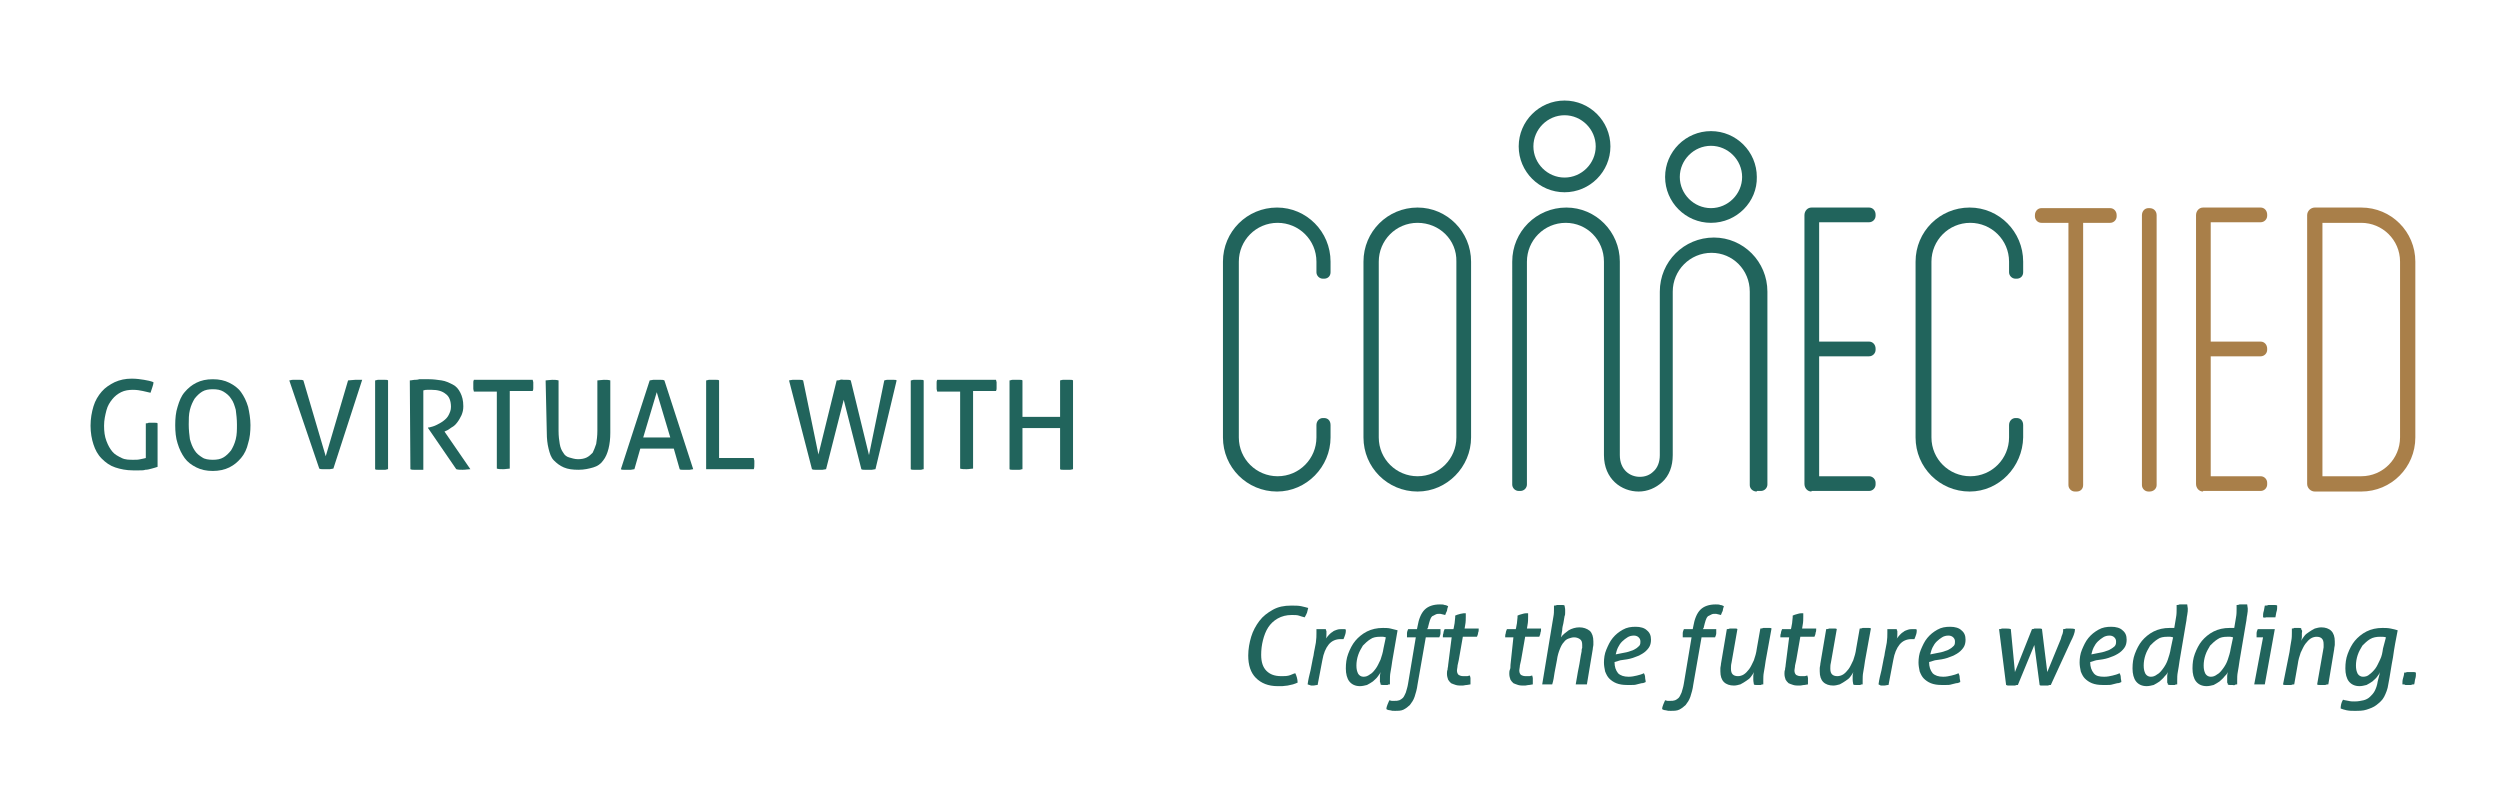 <?xml version="1.0" encoding="utf-8"?>
<!-- Generator: Adobe Illustrator 25.3.0, SVG Export Plug-In . SVG Version: 6.00 Build 0)  -->
<svg version="1.1" id="Layer_1" xmlns="http://www.w3.org/2000/svg" xmlns:xlink="http://www.w3.org/1999/xlink" x="0px" y="0px"
	 viewBox="0 0 425.2 137.9" style="enable-background:new 0 0 425.2 137.9;" xml:space="preserve">
<style type="text/css">
	.st0{fill:#21645C;}
	.st1{fill:#A97F49;}
</style>
<g>
	<g>
		<g>
			<path class="st0" d="M24.8,72c0.2,0,0.3,0,0.5-0.1c0.2,0,0.4,0,0.5,0c0.2,0,0.4,0,0.5,0c0.2,0,0.4,0,0.5,0.1v7.4
				c-0.3,0.1-0.6,0.2-1,0.3c-0.4,0.1-0.7,0.2-1.1,0.2C24.5,80,24.1,80,23.7,80c-0.4,0-0.7,0-1.1,0c-1.1,0-2.1-0.2-3-0.5
				S18,78.7,17.3,78s-1.1-1.5-1.4-2.4s-0.5-2-0.5-3.2c0-1.2,0.2-2.3,0.5-3.3c0.3-1,0.8-1.8,1.4-2.5c0.6-0.7,1.4-1.2,2.2-1.6
				c0.9-0.4,1.8-0.6,2.9-0.6c0.8,0,1.5,0.1,2.1,0.2c0.6,0.1,1.1,0.2,1.6,0.4c0,0.3-0.1,0.6-0.2,0.9c-0.1,0.3-0.2,0.6-0.3,0.9
				c-0.4-0.1-0.8-0.2-1.3-0.3c-0.5-0.1-1-0.2-1.7-0.2c-0.7,0-1.4,0.1-2,0.4c-0.6,0.3-1.1,0.7-1.5,1.2c-0.4,0.5-0.8,1.1-1,1.9
				s-0.4,1.6-0.4,2.6c0,1,0.1,1.8,0.4,2.6s0.6,1.3,1,1.8s1,0.8,1.6,1.1s1.3,0.3,2,0.3c0.5,0,0.8,0,1.2-0.1s0.6-0.1,0.9-0.2L24.8,72
				L24.8,72z"/>
			<path class="st0" d="M36.2,80.1c-1.1,0-2-0.2-2.8-0.6s-1.5-0.9-2-1.6c-0.5-0.7-0.9-1.5-1.2-2.5c-0.3-0.9-0.4-2-0.4-3.1
				c0-1.1,0.1-2.2,0.4-3.1c0.3-1,0.6-1.8,1.2-2.5s1.2-1.2,2-1.6s1.7-0.6,2.8-0.6c1.1,0,2,0.2,2.8,0.6s1.5,0.9,2,1.6s0.9,1.5,1.2,2.5
				c0.2,0.9,0.4,2,0.4,3.1c0,1.1-0.1,2.2-0.4,3.1c-0.2,0.9-0.6,1.8-1.2,2.5s-1.2,1.2-2,1.6S37.2,80.1,36.2,80.1z M36.2,78.2
				c0.7,0,1.3-0.1,1.8-0.4c0.5-0.3,0.9-0.7,1.3-1.2c0.3-0.5,0.6-1.1,0.8-1.9s0.2-1.6,0.2-2.5c0-0.9-0.1-1.7-0.2-2.5
				c-0.2-0.7-0.4-1.4-0.8-1.9c-0.3-0.5-0.8-0.9-1.3-1.2c-0.5-0.3-1.1-0.4-1.8-0.4s-1.3,0.1-1.8,0.4c-0.5,0.3-0.9,0.7-1.3,1.2
				c-0.3,0.5-0.6,1.1-0.8,1.9s-0.2,1.6-0.2,2.5c0,0.9,0.1,1.8,0.2,2.5c0.2,0.7,0.4,1.3,0.8,1.9c0.3,0.5,0.8,0.9,1.3,1.2
				C34.8,78.1,35.5,78.2,36.2,78.2z"/>
			<path class="st0" d="M49.2,64.7c0.2,0,0.3-0.1,0.6-0.1c0.2,0,0.4,0,0.6,0c0.2,0,0.4,0,0.6,0c0.2,0,0.4,0,0.6,0.1l3.8,12.9
				l3.8-12.9c0.4,0,0.8-0.1,1.2-0.1c0.2,0,0.4,0,0.6,0c0.2,0,0.4,0,0.6,0l-4.9,15.1c-0.2,0-0.4,0.1-0.6,0.1c-0.2,0-0.4,0-0.6,0
				s-0.4,0-0.6,0c-0.2,0-0.4,0-0.6-0.1L49.2,64.7z"/>
			<path class="st0" d="M63.8,64.7c0.2,0,0.3-0.1,0.5-0.1c0.2,0,0.4,0,0.6,0c0.2,0,0.4,0,0.6,0s0.4,0,0.5,0.1v15.1
				c-0.2,0-0.3,0.1-0.5,0.1c-0.2,0-0.4,0-0.6,0c-0.2,0-0.4,0-0.6,0c-0.2,0-0.4,0-0.5-0.1L63.8,64.7L63.8,64.7z"/>
			<path class="st0" d="M69.7,64.7c0.3,0,0.6-0.1,0.8-0.1c0.2,0,0.5,0,0.8-0.1c0.2,0,0.5,0,0.8,0c0.3,0,0.6,0,0.9,0
				c0.7,0,1.4,0.1,2.1,0.2s1.3,0.4,1.9,0.7c0.6,0.3,1,0.8,1.3,1.4c0.3,0.6,0.5,1.3,0.5,2.3c0,0.6-0.1,1-0.3,1.5
				c-0.2,0.4-0.4,0.8-0.7,1.2s-0.6,0.7-1,0.9c-0.4,0.3-0.7,0.5-1,0.6l-0.2,0.1l4.4,6.4c-0.4,0-0.8,0.1-1.3,0.1c-0.4,0-0.8,0-1.1-0.1
				l-4.8-7v-0.1l0.2,0c0.4-0.1,0.8-0.2,1.2-0.4s0.8-0.4,1.2-0.7c0.4-0.3,0.7-0.6,0.9-1c0.2-0.4,0.4-0.8,0.4-1.4c0-1-0.3-1.8-0.9-2.2
				c-0.6-0.5-1.4-0.7-2.4-0.7c-0.2,0-0.5,0-0.7,0c-0.2,0-0.4,0-0.7,0.1v13.5c-0.2,0-0.3,0-0.5,0c-0.2,0-0.4,0-0.5,0s-0.3,0-0.6,0
				c-0.2,0-0.4,0-0.6-0.1L69.7,64.7L69.7,64.7z"/>
			<path class="st0" d="M84.5,66.6h-3.9c0-0.1-0.1-0.3-0.1-0.5s0-0.3,0-0.5c0-0.2,0-0.3,0-0.5c0-0.2,0-0.3,0.1-0.5h10
				c0,0.1,0.1,0.3,0.1,0.4c0,0.2,0,0.3,0,0.5s0,0.3,0,0.5c0,0.2,0,0.3-0.1,0.5h-3.9v13.2c-0.3,0-0.7,0.1-1.1,0.1
				c-0.4,0-0.8,0-1.1-0.1V66.6z"/>
			<path class="st0" d="M92.8,64.7c0.3,0,0.7-0.1,1.1-0.1c0.4,0,0.7,0,1.1,0.1v8.6c0,0.9,0.1,1.6,0.2,2.2s0.3,1.1,0.6,1.5
				c0.2,0.4,0.6,0.7,1,0.8s0.9,0.3,1.5,0.3s1.1-0.1,1.5-0.3s0.7-0.5,1-0.8c0.2-0.4,0.4-0.9,0.6-1.5c0.1-0.6,0.2-1.4,0.2-2.2v-8.6
				c0.3,0,0.7-0.1,1.1-0.1c0.4,0,0.8,0,1.1,0.1v8.9c0,1-0.1,1.9-0.3,2.7c-0.2,0.8-0.5,1.5-0.9,2c-0.4,0.6-1,1-1.7,1.2
				s-1.5,0.4-2.5,0.4s-1.8-0.1-2.5-0.4s-1.2-0.7-1.7-1.2s-0.7-1.2-0.9-2c-0.2-0.8-0.3-1.7-0.3-2.7L92.8,64.7L92.8,64.7z"/>
			<path class="st0" d="M114.6,76.3h-5.7l-1,3.5c-0.2,0-0.4,0.1-0.6,0.1c-0.2,0-0.4,0-0.6,0c-0.2,0-0.4,0-0.6,0
				c-0.2,0-0.4,0-0.5-0.1l4.9-15.1c0.2,0,0.4-0.1,0.6-0.1c0.2,0,0.4,0,0.7,0c0.2,0,0.4,0,0.6,0s0.4,0,0.6,0.1l4.9,15.1
				c-0.2,0-0.4,0.1-0.6,0.1s-0.4,0-0.6,0c-0.2,0-0.4,0-0.6,0c-0.2,0-0.4,0-0.5-0.1L114.6,76.3z M109.4,74.4h4.6l-2.3-7.7L109.4,74.4
				z"/>
			<path class="st0" d="M120.1,64.7c0.2,0,0.3-0.1,0.5-0.1s0.4,0,0.6,0c0.2,0,0.4,0,0.6,0c0.2,0,0.4,0,0.5,0.1v13.2h5.9
				c0,0.2,0.1,0.3,0.1,0.5s0,0.3,0,0.5c0,0.3,0,0.7-0.1,0.9h-8.1V64.7z"/>
			<path class="st0" d="M134.2,64.7c0.1,0,0.4-0.1,0.6-0.1c0.2,0,0.4,0,0.6,0s0.4,0,0.6,0s0.4,0,0.6,0.1l2.6,12.6l3.1-12.6
				c0.2,0,0.4,0,0.6-0.1s0.4,0,0.6,0c0.2,0,0.4,0,0.6,0s0.4,0,0.6,0.1l3.1,12.7l2.6-12.7c0.1,0,0.3-0.1,0.5-0.1c0.2,0,0.4,0,0.5,0
				c0.2,0,0.4,0,0.6,0s0.4,0,0.5,0.1l-3.6,15.1c-0.2,0-0.4,0.1-0.6,0.1c-0.2,0-0.4,0-0.6,0c-0.2,0-0.4,0-0.6,0c-0.2,0-0.5,0-0.6-0.1
				l-3-11.8l-3,11.8c-0.2,0-0.4,0.1-0.6,0.1s-0.4,0-0.6,0c-0.2,0-0.4,0-0.6,0c-0.2,0-0.4,0-0.6-0.1L134.2,64.7z"/>
			<path class="st0" d="M154.9,64.7c0.2,0,0.3-0.1,0.5-0.1c0.2,0,0.4,0,0.6,0c0.2,0,0.4,0,0.6,0s0.4,0,0.5,0.1v15.1
				c-0.2,0-0.3,0.1-0.5,0.1c-0.2,0-0.4,0-0.6,0c-0.2,0-0.4,0-0.6,0c-0.2,0-0.4,0-0.5-0.1L154.9,64.7L154.9,64.7z"/>
			<path class="st0" d="M163.3,66.6h-3.9c0-0.1-0.1-0.3-0.1-0.5s0-0.3,0-0.5c0-0.2,0-0.3,0-0.5c0-0.2,0-0.3,0.1-0.5h10
				c0,0.1,0.1,0.3,0.1,0.4s0,0.3,0,0.5s0,0.3,0,0.5c0,0.2,0,0.3-0.1,0.5h-3.9v13.2c-0.3,0-0.7,0.1-1.1,0.1c-0.4,0-0.8,0-1.1-0.1
				L163.3,66.6L163.3,66.6z"/>
			<path class="st0" d="M171.7,64.7c0.2,0,0.3-0.1,0.5-0.1c0.2,0,0.4,0,0.6,0c0.2,0,0.4,0,0.6,0s0.4,0,0.5,0.1v6.2h6.4v-6.2
				c0.1,0,0.3-0.1,0.5-0.1c0.2,0,0.4,0,0.6,0c0.2,0,0.4,0,0.6,0s0.4,0,0.5,0.1v15.1c-0.1,0-0.3,0.1-0.5,0.1c-0.2,0-0.4,0-0.6,0
				c-0.2,0-0.4,0-0.6,0c-0.2,0-0.4,0-0.5-0.1v-7h-6.4v7c-0.2,0-0.3,0.1-0.5,0.1c-0.2,0-0.4,0-0.6,0c-0.2,0-0.4,0-0.6,0
				c-0.2,0-0.4,0-0.5-0.1L171.7,64.7L171.7,64.7z"/>
		</g>
	</g>
	<g>
		<g>
			<g>
				<path class="st0" d="M298.8,83.6c-0.7,0-1.2-0.5-1.2-1.1V49.6c0-3.7-2.9-6.6-6.5-6.6c-3.7,0-6.6,3-6.6,6.6l0,27.8
					c0,1.9-0.6,3.5-1.8,4.6c-1.1,1-2.5,1.6-4,1.6c-2.9,0-5.9-2.1-5.9-6.2l0-32.9c0-3.7-2.9-6.6-6.5-6.6c-3.7,0-6.6,3-6.6,6.6v37.9
					c0,0.6-0.5,1.1-1.1,1.1h-0.3c-0.6,0-1.1-0.5-1.1-1.1V44.5c0-5.1,4.1-9.2,9.2-9.2c5,0,9.1,4.1,9.1,9.2l0,32.9
					c0,2.5,1.7,3.7,3.4,3.7c0.9,0,1.7-0.3,2.3-0.9c0.7-0.6,1.1-1.6,1.1-2.8V49.6c0-5.1,4.1-9.2,9.2-9.2c5,0,9.1,4.1,9.1,9.2v32.8
					c0,0.6-0.5,1.1-1.1,1.1H298.8z"/>
				<g>
					<path class="st0" d="M266.1,32.7c-4.3,0-7.8-3.5-7.8-7.8c0-4.3,3.5-7.8,7.8-7.8c4.3,0,7.8,3.5,7.8,7.8
						C273.9,29.2,270.4,32.7,266.1,32.7z M266.1,19.6c-2.9,0-5.3,2.4-5.3,5.3s2.4,5.3,5.3,5.3c2.9,0,5.3-2.4,5.3-5.3
						S269,19.6,266.1,19.6z"/>
				</g>
				<g>
					<path class="st0" d="M291,37.9c-4.3,0-7.8-3.5-7.8-7.8c0-4.3,3.5-7.8,7.8-7.8c4.3,0,7.8,3.5,7.8,7.8
						C298.9,34.3,295.4,37.9,291,37.9z M291,24.8c-2.9,0-5.3,2.4-5.3,5.3s2.4,5.3,5.3,5.3c2.9,0,5.3-2.4,5.3-5.3
						S293.9,24.8,291,24.8z"/>
				</g>
			</g>
			<path class="st1" d="M352.9,83.6c-0.6,0-1.1-0.5-1.1-1.1V37.9h-4.6c-0.6,0-1.1-0.5-1.1-1.1v-0.2c0-0.7,0.5-1.2,1.1-1.2h11.7
				c0.6,0,1.1,0.5,1.1,1.2v0.2c0,0.6-0.5,1.1-1.1,1.1h-4.6v44.6c0,0.7-0.5,1.1-1.1,1.1H352.9z"/>
			<path class="st1" d="M365.4,83.6c-0.6,0-1.1-0.5-1.1-1.1V36.6c0-0.7,0.5-1.2,1.1-1.2h0.2c0.7,0,1.2,0.5,1.2,1.2v45.9
				c0,0.6-0.5,1.1-1.2,1.1H365.4z"/>
			<path class="st1" d="M374.7,83.6c-0.7,0-1.2-0.6-1.2-1.3V36.6c0-0.7,0.5-1.3,1.2-1.3h9.8c0.6,0,1.1,0.5,1.1,1.2v0.2
				c0,0.6-0.5,1.1-1.1,1.1H376v20.3h8.5c0.6,0,1.1,0.5,1.1,1.2v0.2c0,0.6-0.5,1.1-1.1,1.1H376V81h8.5c0.6,0,1.1,0.5,1.1,1.1v0.3
				c0,0.6-0.5,1.1-1.1,1.1H374.7z"/>
			<path class="st1" d="M393.7,83.6c-0.7,0-1.3-0.6-1.3-1.3V36.6c0-0.7,0.6-1.3,1.3-1.3h7.9c5.1,0,9.2,4.1,9.2,9.2v29.9
				c0,5.1-4.1,9.2-9.2,9.2H393.7z M401.6,81c3.7,0,6.6-3,6.6-6.6V44.5c0-3.7-3-6.6-6.6-6.6h-6.6V81H401.6z"/>
			<path class="st0" d="M217.2,83.6c-5.1,0-9.2-4.1-9.2-9.2V44.5c0-5.1,4.1-9.2,9.2-9.2c5,0,9.1,4.1,9.1,9.2v1.8
				c0,0.7-0.5,1.1-1.1,1.1H225c-0.6,0-1.1-0.5-1.1-1.1v-1.8c0-3.7-3-6.6-6.6-6.6c-3.7,0-6.6,3-6.6,6.6v29.9c0,3.7,3,6.6,6.6,6.6
				c3.7,0,6.6-3,6.6-6.6v-2.1c0-0.7,0.5-1.2,1.1-1.2h0.2c0.6,0,1.1,0.4,1.1,1.2v2.1C226.3,79.4,222.2,83.6,217.2,83.6z"/>
			<path class="st0" d="M241.1,83.6c-5.1,0-9.2-4.1-9.2-9.2V44.5c0-5.1,4.1-9.2,9.2-9.2c5,0,9.1,4.1,9.1,9.2v29.9
				C250.2,79.4,246.1,83.6,241.1,83.6z M241.1,37.9c-3.7,0-6.6,3-6.6,6.6v29.9c0,3.7,3,6.6,6.6,6.6c3.7,0,6.6-3,6.6-6.6V44.5
				C247.8,40.8,244.8,37.9,241.1,37.9z"/>
			<path class="st0" d="M308.1,83.6c-0.7,0-1.2-0.6-1.2-1.3V36.6c0-0.7,0.5-1.3,1.2-1.3h9.8c0.6,0,1.1,0.5,1.1,1.2v0.2
				c0,0.6-0.5,1.1-1.1,1.1h-8.5v20.3h8.5c0.6,0,1.1,0.5,1.1,1.2v0.2c0,0.6-0.5,1.1-1.1,1.1h-8.5V81h8.5c0.6,0,1.1,0.5,1.1,1.1v0.3
				c0,0.6-0.5,1.1-1.1,1.1H308.1z"/>
			<path class="st0" d="M335,83.6c-5.1,0-9.2-4.1-9.2-9.2V44.5c0-5.1,4.1-9.2,9.2-9.2c5,0,9.1,4.1,9.1,9.2v1.8
				c0,0.7-0.5,1.1-1.1,1.1h-0.2c-0.6,0-1.1-0.5-1.1-1.1v-1.8c0-3.7-3-6.6-6.6-6.6c-3.7,0-6.6,3-6.6,6.6v29.9c0,3.7,3,6.6,6.6,6.6
				c3.7,0,6.6-3,6.6-6.6v-2.1c0-0.7,0.5-1.2,1.1-1.2h0.2c0.6,0,1.1,0.4,1.1,1.2v2.1C344,79.4,340,83.6,335,83.6z"/>
		</g>
		<g>
			<g>
				<path class="st0" d="M220.3,114.5c0.2,0.4,0.4,1,0.4,1.6c-0.2,0.1-0.5,0.2-0.8,0.3c-0.3,0.1-0.6,0.1-0.9,0.2
					c-0.3,0-0.6,0.1-0.9,0.1c-0.3,0-0.5,0-0.8,0c-1.6,0-2.8-0.5-3.7-1.4c-0.9-0.9-1.3-2.2-1.3-3.8c0-1.1,0.2-2.2,0.5-3.2
					c0.3-1,0.8-1.9,1.4-2.7c0.6-0.8,1.4-1.4,2.3-1.9c0.9-0.5,1.9-0.7,3.1-0.7c0.7,0,1.2,0,1.7,0.1c0.5,0.1,0.8,0.2,1.2,0.3
					c-0.1,0.3-0.1,0.5-0.2,0.8c-0.1,0.2-0.2,0.5-0.4,0.8c-0.4-0.1-0.7-0.2-1-0.3c-0.3-0.1-0.7-0.1-1.2-0.1c-0.9,0-1.7,0.2-2.4,0.6
					c-0.7,0.4-1.2,0.9-1.6,1.5c-0.4,0.6-0.7,1.4-0.9,2.2c-0.2,0.8-0.3,1.6-0.3,2.5c0,1.2,0.3,2.1,0.9,2.7c0.6,0.6,1.4,0.9,2.5,0.9
					c0.5,0,0.9,0,1.3-0.1S219.9,114.6,220.3,114.5z"/>
				<path class="st0" d="M222.4,116.4c0.1-0.8,0.3-1.6,0.5-2.4c0.2-0.9,0.3-1.7,0.5-2.5c0.1-0.8,0.3-1.5,0.4-2.2
					c0.1-0.7,0.1-1.2,0.1-1.6c0-0.2,0-0.3,0-0.4c0-0.1,0-0.2,0-0.3c0.1,0,0.3,0,0.4,0c0.2,0,0.3,0,0.4,0c0.1,0,0.3,0,0.4,0
					c0.2,0,0.3,0,0.4,0c0,0.1,0,0.2,0.1,0.3c0,0.1,0,0.3,0,0.5c0,0.3,0,0.6-0.1,0.8c0.2-0.2,0.3-0.4,0.5-0.6
					c0.2-0.2,0.4-0.4,0.6-0.5c0.2-0.2,0.5-0.3,0.8-0.4c0.3-0.1,0.6-0.1,0.9-0.1c0.1,0,0.2,0,0.3,0c0.1,0,0.2,0,0.3,0.1
					c0,0.2,0,0.5-0.1,0.8s-0.2,0.6-0.3,0.8c0,0-0.1,0-0.2,0c-0.1,0-0.2,0-0.3,0c-0.8,0-1.5,0.3-2,0.9s-0.9,1.5-1.1,2.7l-0.8,4.2
					c-0.3,0-0.5,0.1-0.8,0.1H223L222.4,116.4z"/>
				<path class="st0" d="M236.8,112.4c-0.1,0.7-0.2,1.4-0.3,1.9c-0.1,0.5-0.1,1-0.1,1.4c0,0.2,0,0.3,0,0.4c0,0.1,0,0.2,0,0.3
					c-0.1,0-0.3,0-0.4,0.1c-0.2,0-0.3,0-0.4,0c-0.1,0-0.3,0-0.4,0c-0.1,0-0.3,0-0.4-0.1c0-0.1,0-0.3-0.1-0.4c0-0.1,0-0.3,0-0.5
					c0-0.1,0-0.3,0-0.6c0-0.2,0.1-0.4,0.1-0.6c-0.1,0.3-0.3,0.5-0.5,0.8c-0.2,0.3-0.5,0.5-0.8,0.8c-0.3,0.2-0.6,0.4-1,0.6
					c-0.4,0.1-0.8,0.2-1.2,0.2c-0.8,0-1.4-0.3-1.8-0.8s-0.6-1.3-0.6-2.2c0-0.9,0.1-1.7,0.4-2.5c0.3-0.8,0.7-1.6,1.2-2.2
					c0.5-0.6,1.2-1.2,2-1.6s1.7-0.6,2.7-0.6c0.4,0,0.9,0,1.3,0.1s0.8,0.2,1.2,0.3L236.8,112.4z M235.7,108.4c-0.1,0-0.3-0.1-0.5-0.1
					c-0.2,0-0.3,0-0.5,0c-0.6,0-1.2,0.1-1.6,0.4c-0.5,0.3-0.9,0.7-1.3,1.1c-0.3,0.5-0.6,1-0.8,1.6s-0.3,1.2-0.3,1.8
					c0,0.6,0.1,1,0.3,1.4c0.2,0.3,0.5,0.5,0.9,0.5c0.4,0,0.7-0.1,1.1-0.4c0.4-0.2,0.7-0.6,1-1c0.3-0.4,0.5-0.9,0.8-1.5
					c0.2-0.6,0.4-1.2,0.5-1.9L235.7,108.4z"/>
				<path class="st0" d="M240.8,108.4h-1.5c0-0.2,0-0.5,0-0.7c0-0.2,0.1-0.5,0.2-0.7h1.5l0.1-0.5c0.2-1.2,0.6-2.2,1.2-2.8
					c0.6-0.6,1.5-0.9,2.6-0.9c0.3,0,0.6,0,0.8,0.1c0.2,0,0.4,0.1,0.6,0.2c-0.1,0.3-0.2,0.6-0.2,0.8c-0.1,0.2-0.2,0.4-0.3,0.7
					c-0.1,0-0.3-0.1-0.4-0.1c-0.1,0-0.3-0.1-0.5-0.1c-0.3,0-0.5,0-0.7,0.1s-0.4,0.2-0.6,0.3c-0.2,0.2-0.3,0.4-0.4,0.7
					c-0.1,0.3-0.2,0.7-0.3,1.1c0,0.1,0,0.2-0.1,0.2c0,0.1,0,0.2-0.1,0.2h2.3c0,0.3,0,0.5,0,0.7c0,0.2-0.1,0.5-0.2,0.7h-2.3l-1.4,8
					c-0.1,0.8-0.3,1.5-0.5,2.1s-0.5,1-0.8,1.4c-0.3,0.3-0.7,0.6-1.1,0.8c-0.4,0.2-0.9,0.2-1.5,0.2c-0.3,0-0.5,0-0.8-0.1
					c-0.2,0-0.5-0.1-0.6-0.2c0-0.3,0.1-0.5,0.2-0.8c0.1-0.2,0.2-0.5,0.3-0.7c0.1,0,0.3,0.1,0.4,0.1c0.2,0,0.3,0,0.5,0
					c0.3,0,0.5,0,0.8-0.1c0.2-0.1,0.4-0.2,0.6-0.4c0.2-0.2,0.3-0.5,0.5-0.9c0.1-0.4,0.3-0.9,0.4-1.6L240.8,108.4z"/>
				<path class="st0" d="M246.9,108.4h-1.5c0-0.2,0-0.5,0.1-0.7c0-0.2,0.1-0.5,0.2-0.7h1.5c0.1-0.3,0.1-0.6,0.2-1
					c0-0.3,0.1-0.7,0.1-1v-0.3c0.2-0.1,0.5-0.2,0.9-0.3s0.6-0.1,0.9-0.1c0,0.1,0,0.2,0,0.3c0,0.1,0,0.2,0,0.3c0,0.4,0,0.9-0.1,1.4
					l-0.1,0.6h2.4c0,0.3,0,0.5-0.1,0.7c0,0.2-0.1,0.5-0.2,0.7h-2.4l-0.7,4c-0.1,0.3-0.1,0.6-0.2,0.9c0,0.3-0.1,0.6-0.1,0.8
					c0,0.4,0.1,0.6,0.3,0.8c0.2,0.1,0.4,0.2,0.8,0.2c0.2,0,0.4,0,0.6,0c0.2,0,0.3-0.1,0.5-0.1c0,0.1,0.1,0.3,0.1,0.4
					c0,0.1,0,0.3,0,0.5c0,0.1,0,0.2,0,0.3c0,0.1,0,0.2,0,0.3c-0.2,0-0.4,0.1-0.6,0.1c-0.3,0-0.5,0.1-0.8,0.1c-0.4,0-0.8,0-1.1-0.1
					c-0.3-0.1-0.6-0.2-0.8-0.3c-0.2-0.2-0.4-0.4-0.5-0.6c-0.1-0.3-0.2-0.6-0.2-1c0-0.2,0-0.5,0.1-0.7c0-0.3,0.1-0.5,0.1-0.8
					L246.9,108.4z"/>
				<path class="st0" d="M257.4,108.4H256c0-0.2,0-0.5,0.1-0.7c0-0.2,0.1-0.5,0.2-0.7h1.5c0.1-0.3,0.1-0.6,0.2-1
					c0-0.3,0.1-0.7,0.1-1v-0.3c0.2-0.1,0.5-0.2,0.9-0.3c0.3-0.1,0.6-0.1,0.9-0.1c0,0.1,0,0.2,0,0.3c0,0.1,0,0.2,0,0.3
					c0,0.4,0,0.9-0.1,1.4l-0.1,0.6h2.4c0,0.3,0,0.5-0.1,0.7c0,0.2-0.1,0.5-0.2,0.7h-2.4l-0.7,4c-0.1,0.3-0.1,0.6-0.2,0.9
					c0,0.3-0.1,0.6-0.1,0.8c0,0.4,0.1,0.6,0.3,0.8c0.2,0.1,0.4,0.2,0.8,0.2c0.2,0,0.4,0,0.6,0c0.2,0,0.3-0.1,0.5-0.1
					c0,0.1,0.1,0.3,0.1,0.4c0,0.1,0,0.3,0,0.5c0,0.1,0,0.2,0,0.3c0,0.1,0,0.2,0,0.3c-0.2,0-0.4,0.1-0.6,0.1c-0.3,0-0.5,0.1-0.8,0.1
					c-0.4,0-0.8,0-1.1-0.1c-0.3-0.1-0.6-0.2-0.8-0.3c-0.2-0.2-0.4-0.4-0.5-0.6c-0.1-0.3-0.2-0.6-0.2-1c0-0.2,0-0.5,0.1-0.7
					s0.1-0.5,0.1-0.8L257.4,108.4z"/>
				<path class="st0" d="M263.9,106.7c0.1-0.7,0.2-1.3,0.3-1.8c0.1-0.5,0.1-0.9,0.1-1.3c0-0.1,0-0.3,0-0.3c0-0.1,0-0.2,0-0.3
					c0.1,0,0.3,0,0.5-0.1c0.2,0,0.4,0,0.5,0c0.1,0,0.3,0,0.4,0c0.2,0,0.3,0,0.4,0.1c0,0.2,0.1,0.4,0.1,0.7c0,0.1,0,0.3,0,0.5
					c0,0.2,0,0.4-0.1,0.6c0,0.2-0.1,0.4-0.1,0.6c0,0.2-0.1,0.4-0.1,0.6c-0.1,0.4-0.2,0.8-0.2,1.2c-0.1,0.4-0.1,0.8-0.2,1.2
					c0.3-0.5,0.8-0.8,1.3-1.2c0.5-0.3,1.2-0.5,1.8-0.5c0.7,0,1.3,0.2,1.8,0.6c0.4,0.4,0.6,1,0.6,1.8c0,0.2,0,0.4,0,0.6
					c0,0.2-0.1,0.4-0.1,0.7l-1,6c-0.1,0-0.3,0-0.5,0c-0.2,0-0.3,0-0.5,0c-0.1,0-0.3,0-0.5,0c-0.2,0-0.3,0-0.4,0
					c0.2-1,0.3-1.9,0.5-2.8c0.2-0.9,0.3-1.9,0.5-2.8c0-0.2,0-0.4,0.1-0.6c0-0.2,0-0.3,0-0.5c0-0.5-0.1-0.8-0.4-1
					c-0.3-0.2-0.6-0.3-1-0.3c-0.3,0-0.6,0.1-0.9,0.2c-0.3,0.1-0.6,0.3-0.8,0.6c-0.3,0.3-0.5,0.7-0.7,1.2c-0.2,0.5-0.4,1.1-0.5,1.9
					c-0.1,0.7-0.3,1.4-0.4,2.1c-0.1,0.7-0.2,1.4-0.4,2c-0.2,0-0.3,0-0.5,0c-0.2,0-0.4,0-0.5,0c-0.1,0-0.2,0-0.3,0
					c-0.2,0-0.3,0-0.4,0L263.9,106.7z"/>
				<path class="st0" d="M274.6,112.6c0,0.8,0.2,1.4,0.6,1.9c0.4,0.4,1,0.6,1.8,0.6c0.5,0,1-0.1,1.4-0.2c0.4-0.1,0.8-0.2,1.2-0.4
					c0.1,0.2,0.2,0.4,0.2,0.7c0,0.3,0.1,0.5,0.1,0.8c-0.2,0.1-0.4,0.2-0.7,0.2c-0.3,0.1-0.5,0.1-0.8,0.2c-0.3,0.1-0.6,0.1-0.9,0.1
					c-0.3,0-0.6,0-0.8,0c-0.7,0-1.3-0.1-1.8-0.3c-0.5-0.2-0.9-0.5-1.2-0.8c-0.3-0.3-0.5-0.7-0.7-1.2c-0.1-0.5-0.2-1-0.2-1.5
					c0-0.7,0.1-1.5,0.4-2.2c0.3-0.7,0.6-1.4,1.1-2c0.5-0.6,1-1,1.7-1.4c0.7-0.4,1.4-0.5,2.2-0.5c0.8,0,1.5,0.2,1.9,0.6
					c0.5,0.4,0.7,0.9,0.7,1.6c0,0.5-0.1,1-0.4,1.4c-0.3,0.4-0.6,0.7-1.1,1c-0.5,0.3-1,0.5-1.6,0.7c-0.6,0.2-1.3,0.3-2.1,0.4
					L274.6,112.6z M275.8,111.1c0.6-0.1,1.1-0.2,1.6-0.4c0.4-0.1,0.7-0.3,1-0.5c0.2-0.2,0.4-0.3,0.5-0.5c0.1-0.2,0.1-0.4,0.1-0.6
					c0-0.3-0.1-0.5-0.3-0.7c-0.2-0.2-0.5-0.3-0.8-0.3c-0.4,0-0.8,0.1-1.1,0.3c-0.3,0.2-0.6,0.4-0.9,0.7c-0.3,0.3-0.5,0.6-0.7,1
					c-0.2,0.4-0.3,0.8-0.4,1.2L275.8,111.1z"/>
				<path class="st0" d="M287.7,108.4h-1.5c0-0.2,0-0.5,0-0.7c0-0.2,0.1-0.5,0.2-0.7h1.5l0.1-0.5c0.2-1.2,0.6-2.2,1.2-2.8
					c0.6-0.6,1.5-0.9,2.6-0.9c0.3,0,0.6,0,0.8,0.1c0.2,0,0.4,0.1,0.6,0.2c-0.1,0.3-0.2,0.6-0.2,0.8c-0.1,0.2-0.2,0.4-0.3,0.7
					c-0.1,0-0.3-0.1-0.4-0.1c-0.1,0-0.3-0.1-0.5-0.1c-0.3,0-0.5,0-0.7,0.1s-0.4,0.2-0.6,0.3c-0.2,0.2-0.3,0.4-0.4,0.7
					c-0.1,0.3-0.2,0.7-0.3,1.1c0,0.1,0,0.2-0.1,0.2c0,0.1,0,0.2-0.1,0.2h2.3c0,0.3,0,0.5,0,0.7c0,0.2-0.1,0.5-0.2,0.7h-2.3l-1.4,8
					c-0.1,0.8-0.3,1.5-0.5,2.1c-0.2,0.6-0.5,1-0.8,1.4c-0.3,0.3-0.7,0.6-1.1,0.8c-0.4,0.2-0.9,0.2-1.5,0.2c-0.3,0-0.5,0-0.8-0.1
					c-0.2,0-0.5-0.1-0.6-0.2c0-0.3,0.1-0.5,0.2-0.8c0.1-0.2,0.2-0.5,0.3-0.7c0.1,0,0.3,0.1,0.4,0.1c0.2,0,0.3,0,0.5,0
					c0.3,0,0.5,0,0.8-0.1c0.2-0.1,0.4-0.2,0.6-0.4c0.2-0.2,0.3-0.5,0.5-0.9c0.1-0.4,0.3-0.9,0.4-1.6L287.7,108.4z"/>
				<path class="st0" d="M293.7,107c0.1,0,0.3,0,0.5-0.1c0.2,0,0.3,0,0.5,0c0.1,0,0.3,0,0.4,0c0.2,0,0.3,0,0.4,0.1l-1,5.7
					c-0.1,0.4-0.1,0.7-0.1,1c0,0.5,0.1,0.8,0.3,1c0.2,0.2,0.5,0.3,0.9,0.3c0.3,0,0.7-0.1,1-0.3c0.3-0.2,0.6-0.5,0.9-0.9
					c0.3-0.4,0.5-0.9,0.8-1.5c0.2-0.6,0.4-1.2,0.5-2l0.6-3.4c0.1,0,0.3,0,0.5-0.1c0.2,0,0.3,0,0.5,0s0.3,0,0.5,0
					c0.2,0,0.3,0,0.4,0.1l-1,5.5c-0.1,0.7-0.2,1.4-0.3,1.9c-0.1,0.5-0.1,1-0.1,1.4c0,0.2,0,0.3,0,0.4c0,0.1,0,0.2,0,0.3
					c-0.1,0-0.3,0-0.4,0.1c-0.2,0-0.3,0-0.4,0c-0.1,0-0.3,0-0.4,0c-0.2,0-0.3,0-0.4-0.1c0-0.2-0.1-0.4-0.1-0.8c0-0.2,0-0.5,0-0.7
					c0-0.2,0.1-0.4,0.1-0.6c-0.1,0.3-0.3,0.5-0.5,0.8c-0.2,0.3-0.5,0.5-0.8,0.7c-0.3,0.2-0.6,0.4-1,0.6c-0.4,0.1-0.7,0.2-1.1,0.2
					c-0.7,0-1.3-0.2-1.7-0.6c-0.4-0.4-0.6-1-0.6-1.8c0-0.2,0-0.4,0-0.6c0-0.2,0.1-0.4,0.1-0.7L293.7,107z"/>
				<path class="st0" d="M304.3,108.4h-1.5c0-0.2,0-0.5,0.1-0.7c0-0.2,0.1-0.5,0.2-0.7h1.5c0.1-0.3,0.1-0.6,0.2-1
					c0-0.3,0.1-0.7,0.1-1v-0.3c0.2-0.1,0.5-0.2,0.9-0.3c0.3-0.1,0.6-0.1,0.9-0.1c0,0.1,0,0.2,0,0.3c0,0.1,0,0.2,0,0.3
					c0,0.4,0,0.9-0.1,1.4l-0.1,0.6h2.4c0,0.3,0,0.5-0.1,0.7c0,0.2-0.1,0.5-0.2,0.7h-2.4l-0.7,4c-0.1,0.3-0.1,0.6-0.2,0.9
					c0,0.3-0.1,0.6-0.1,0.8c0,0.4,0.1,0.6,0.3,0.8c0.2,0.1,0.4,0.2,0.8,0.2c0.2,0,0.4,0,0.6,0c0.2,0,0.3-0.1,0.5-0.1
					c0,0.1,0.1,0.3,0.1,0.4c0,0.1,0,0.3,0,0.5c0,0.1,0,0.2,0,0.3c0,0.1,0,0.2,0,0.3c-0.2,0-0.4,0.1-0.6,0.1c-0.3,0-0.5,0.1-0.8,0.1
					c-0.4,0-0.8,0-1.1-0.1c-0.3-0.1-0.6-0.2-0.8-0.3c-0.2-0.2-0.4-0.4-0.5-0.6c-0.1-0.3-0.2-0.6-0.2-1c0-0.2,0-0.5,0.1-0.7
					c0-0.3,0.1-0.5,0.1-0.8L304.3,108.4z"/>
				<path class="st0" d="M310.6,107c0.1,0,0.3,0,0.5-0.1c0.2,0,0.3,0,0.5,0c0.1,0,0.3,0,0.4,0c0.2,0,0.3,0,0.4,0.1l-1,5.7
					c-0.1,0.4-0.1,0.7-0.1,1c0,0.5,0.1,0.8,0.3,1c0.2,0.2,0.5,0.3,0.9,0.3c0.3,0,0.7-0.1,1-0.3c0.3-0.2,0.6-0.5,0.9-0.9
					c0.3-0.4,0.5-0.9,0.8-1.5c0.2-0.6,0.4-1.2,0.5-2l0.6-3.4c0.1,0,0.3,0,0.5-0.1c0.2,0,0.3,0,0.5,0s0.3,0,0.5,0
					c0.2,0,0.3,0,0.4,0.1l-1,5.5c-0.1,0.7-0.2,1.4-0.3,1.9c-0.1,0.5-0.1,1-0.1,1.4c0,0.2,0,0.3,0,0.4c0,0.1,0,0.2,0,0.3
					c-0.1,0-0.3,0-0.4,0.1c-0.2,0-0.3,0-0.4,0c-0.1,0-0.3,0-0.4,0c-0.2,0-0.3,0-0.4-0.1c0-0.2-0.1-0.4-0.1-0.8c0-0.2,0-0.5,0-0.7
					c0-0.2,0.1-0.4,0.1-0.6c-0.1,0.3-0.3,0.5-0.5,0.8c-0.2,0.3-0.5,0.5-0.8,0.7c-0.3,0.2-0.6,0.4-1,0.6c-0.4,0.1-0.7,0.2-1.1,0.2
					c-0.7,0-1.3-0.2-1.7-0.6c-0.4-0.4-0.6-1-0.6-1.8c0-0.2,0-0.4,0-0.6c0-0.2,0.1-0.4,0.1-0.7L310.6,107z"/>
				<path class="st0" d="M319.5,116.4c0.1-0.8,0.3-1.6,0.5-2.4c0.2-0.9,0.3-1.7,0.5-2.5c0.1-0.8,0.3-1.5,0.4-2.2
					c0.1-0.7,0.1-1.2,0.1-1.6c0-0.2,0-0.3,0-0.4c0-0.1,0-0.2,0-0.3c0.1,0,0.3,0,0.4,0c0.2,0,0.3,0,0.4,0c0.1,0,0.3,0,0.4,0
					c0.2,0,0.3,0,0.4,0c0,0.1,0,0.2,0.1,0.3c0,0.1,0,0.3,0,0.5c0,0.3,0,0.6-0.1,0.8c0.2-0.2,0.3-0.4,0.5-0.6
					c0.2-0.2,0.4-0.4,0.6-0.5c0.2-0.2,0.5-0.3,0.8-0.4c0.3-0.1,0.6-0.1,0.9-0.1c0.1,0,0.2,0,0.3,0c0.1,0,0.2,0,0.3,0.1
					c0,0.2,0,0.5-0.1,0.8c-0.1,0.3-0.2,0.6-0.3,0.8c0,0-0.1,0-0.2,0c-0.1,0-0.2,0-0.3,0c-0.8,0-1.5,0.3-2,0.9
					c-0.5,0.6-0.9,1.5-1.1,2.7l-0.8,4.2c-0.3,0-0.5,0.1-0.8,0.1h-0.5L319.5,116.4z"/>
				<path class="st0" d="M328.1,112.6c0,0.8,0.2,1.4,0.6,1.9c0.4,0.4,1,0.6,1.8,0.6c0.5,0,1-0.1,1.4-0.2c0.4-0.1,0.8-0.2,1.2-0.4
					c0.1,0.2,0.2,0.4,0.2,0.7c0,0.3,0.1,0.5,0.1,0.8c-0.2,0.1-0.4,0.2-0.7,0.2c-0.3,0.1-0.5,0.1-0.8,0.2c-0.3,0.1-0.6,0.1-0.9,0.1
					s-0.6,0-0.8,0c-0.7,0-1.3-0.1-1.8-0.3c-0.5-0.2-0.9-0.5-1.2-0.8c-0.3-0.3-0.5-0.7-0.7-1.2c-0.1-0.5-0.2-1-0.2-1.5
					c0-0.7,0.1-1.5,0.4-2.2c0.3-0.7,0.6-1.4,1.1-2c0.5-0.6,1-1,1.7-1.4c0.7-0.4,1.4-0.5,2.2-0.5c0.8,0,1.5,0.2,1.9,0.6
					c0.5,0.4,0.7,0.9,0.7,1.6c0,0.5-0.1,1-0.4,1.4c-0.3,0.4-0.6,0.7-1.1,1c-0.5,0.3-1,0.5-1.6,0.7c-0.6,0.2-1.3,0.3-2.1,0.4
					L328.1,112.6z M329.3,111.1c0.6-0.1,1.1-0.2,1.6-0.4c0.4-0.1,0.7-0.3,1-0.5c0.2-0.2,0.4-0.3,0.5-0.5c0.1-0.2,0.1-0.4,0.1-0.6
					c0-0.3-0.1-0.5-0.3-0.7c-0.2-0.2-0.5-0.3-0.8-0.3c-0.4,0-0.8,0.1-1.1,0.3c-0.3,0.2-0.6,0.4-0.9,0.7c-0.3,0.3-0.5,0.6-0.7,1
					c-0.2,0.4-0.3,0.8-0.4,1.2L329.3,111.1z"/>
				<path class="st0" d="M340,107c0.2,0,0.3,0,0.5-0.1c0.2,0,0.3,0,0.5,0c0.4,0,0.7,0,1,0.1l0.7,7.3l2.9-7.3c0.1,0,0.3,0,0.4-0.1
					c0.2,0,0.3,0,0.4,0c0.2,0,0.3,0,0.5,0c0.1,0,0.3,0,0.4,0.1l0.9,7.3l2.3-5.6c0.1-0.4,0.2-0.7,0.3-0.9c0.1-0.3,0.1-0.5,0.1-0.7
					V107c0.1,0,0.3,0,0.5-0.1c0.2,0,0.3,0,0.5,0c0.4,0,0.7,0,1,0.1v0.1c0,0.3-0.1,0.6-0.2,0.9c-0.1,0.3-0.3,0.7-0.5,1.1l-3.4,7.4
					c-0.2,0-0.3,0-0.5,0.1c-0.2,0-0.4,0-0.5,0c-0.1,0-0.3,0-0.5,0c-0.2,0-0.3,0-0.4-0.1l-0.9-6.8l-2.8,6.8c-0.2,0-0.3,0-0.5,0.1
					c-0.2,0-0.3,0-0.5,0c-0.1,0-0.3,0-0.5,0c-0.2,0-0.3,0-0.5-0.1L340,107z"/>
				<path class="st0" d="M355.5,112.6c0,0.8,0.2,1.4,0.6,1.9s1,0.6,1.8,0.6c0.5,0,1-0.1,1.4-0.2c0.4-0.1,0.8-0.2,1.2-0.4
					c0.1,0.2,0.2,0.4,0.2,0.7c0,0.3,0.1,0.5,0.1,0.8c-0.2,0.1-0.4,0.2-0.7,0.2c-0.3,0.1-0.5,0.1-0.8,0.2c-0.3,0.1-0.6,0.1-0.9,0.1
					c-0.3,0-0.6,0-0.8,0c-0.7,0-1.3-0.1-1.8-0.3c-0.5-0.2-0.9-0.5-1.2-0.8c-0.3-0.3-0.5-0.7-0.7-1.2c-0.1-0.5-0.2-1-0.2-1.5
					c0-0.7,0.1-1.5,0.4-2.2c0.3-0.7,0.6-1.4,1.1-2c0.5-0.6,1-1,1.7-1.4c0.7-0.4,1.4-0.5,2.2-0.5s1.5,0.2,1.9,0.6
					c0.5,0.4,0.7,0.9,0.7,1.6c0,0.5-0.1,1-0.4,1.4s-0.6,0.7-1.1,1c-0.5,0.3-1,0.5-1.6,0.7c-0.6,0.2-1.3,0.3-2.1,0.4L355.5,112.6z
					 M356.7,111.1c0.6-0.1,1.1-0.2,1.6-0.4c0.4-0.1,0.7-0.3,1-0.5s0.4-0.3,0.5-0.5c0.1-0.2,0.1-0.4,0.1-0.6c0-0.3-0.1-0.5-0.3-0.7
					c-0.2-0.2-0.5-0.3-0.8-0.3c-0.4,0-0.8,0.1-1.1,0.3c-0.3,0.2-0.6,0.4-0.9,0.7c-0.3,0.3-0.5,0.6-0.7,1c-0.2,0.4-0.3,0.8-0.4,1.2
					L356.7,111.1z"/>
				<path class="st0" d="M370.7,112.4c-0.1,0.7-0.2,1.4-0.3,1.9c-0.1,0.5-0.1,1-0.1,1.4c0,0.2,0,0.3,0,0.4c0,0.1,0,0.2,0,0.3
					c-0.1,0-0.3,0-0.4,0.1c-0.2,0-0.3,0-0.4,0s-0.3,0-0.4,0s-0.3,0-0.4-0.1c0-0.1,0-0.2-0.1-0.3c0-0.1,0-0.3,0-0.5
					c0-0.1,0-0.4,0-0.6c0-0.3,0.1-0.5,0.1-0.7c-0.1,0.3-0.3,0.5-0.6,0.8c-0.2,0.3-0.5,0.5-0.8,0.8c-0.3,0.2-0.6,0.4-1,0.6
					c-0.4,0.1-0.8,0.2-1.2,0.2c-0.8,0-1.4-0.3-1.8-0.8c-0.4-0.5-0.6-1.3-0.6-2.2c0-0.9,0.1-1.7,0.4-2.5s0.7-1.6,1.2-2.2
					c0.5-0.6,1.2-1.2,2-1.6c0.8-0.4,1.7-0.6,2.7-0.6c0.1,0,0.3,0,0.4,0c0.1,0,0.3,0,0.4,0c0.1-0.7,0.2-1.3,0.3-1.8
					c0.1-0.5,0.1-1,0.1-1.4c0-0.2,0-0.3,0-0.4c0-0.1,0-0.2,0-0.3c0.1,0,0.3,0,0.5-0.1c0.2,0,0.4,0,0.5,0c0.1,0,0.3,0,0.4,0
					c0.2,0,0.3,0,0.4,0c0,0.2,0.1,0.5,0.1,0.7c0,0.3,0,0.6-0.1,1.1c-0.1,0.4-0.1,0.9-0.2,1.3L370.7,112.4z M369.6,108.4
					c-0.1,0-0.3-0.1-0.5-0.1c-0.2,0-0.3,0-0.5,0c-0.6,0-1.2,0.1-1.6,0.4c-0.5,0.3-0.9,0.7-1.3,1.1c-0.3,0.5-0.6,1-0.8,1.6
					s-0.3,1.2-0.3,1.8c0,0.6,0.1,1,0.3,1.4c0.2,0.3,0.5,0.5,0.9,0.5c0.4,0,0.7-0.1,1.1-0.4c0.4-0.2,0.7-0.6,1-1
					c0.3-0.4,0.6-0.9,0.8-1.5c0.2-0.6,0.4-1.2,0.5-1.9L369.6,108.4z"/>
				<path class="st0" d="M380.9,112.4c-0.1,0.7-0.2,1.4-0.3,1.9c-0.1,0.5-0.1,1-0.1,1.4c0,0.2,0,0.3,0,0.4c0,0.1,0,0.2,0,0.3
					c-0.1,0-0.3,0-0.4,0.1s-0.3,0-0.4,0s-0.3,0-0.4,0c-0.1,0-0.3,0-0.4-0.1c0-0.1,0-0.2-0.1-0.3c0-0.1,0-0.3,0-0.5
					c0-0.1,0-0.4,0-0.6c0-0.3,0.1-0.5,0.1-0.7c-0.1,0.3-0.3,0.5-0.6,0.8c-0.2,0.3-0.5,0.5-0.8,0.8c-0.3,0.2-0.6,0.4-1,0.6
					c-0.4,0.1-0.8,0.2-1.2,0.2c-0.8,0-1.4-0.3-1.8-0.8c-0.4-0.5-0.6-1.3-0.6-2.2c0-0.9,0.1-1.7,0.4-2.5s0.7-1.6,1.2-2.2
					c0.5-0.6,1.2-1.2,2-1.6c0.8-0.4,1.7-0.6,2.7-0.6c0.1,0,0.3,0,0.4,0c0.1,0,0.3,0,0.4,0c0.1-0.7,0.2-1.3,0.3-1.8
					c0.1-0.5,0.1-1,0.1-1.4c0-0.2,0-0.3,0-0.4c0-0.1,0-0.2,0-0.3c0.1,0,0.3,0,0.5-0.1c0.2,0,0.4,0,0.5,0c0.1,0,0.3,0,0.4,0
					c0.2,0,0.3,0,0.4,0c0,0.2,0.1,0.5,0.1,0.7c0,0.3,0,0.6-0.1,1.1c-0.1,0.4-0.1,0.9-0.2,1.3L380.9,112.4z M379.8,108.4
					c-0.1,0-0.3-0.1-0.5-0.1c-0.2,0-0.3,0-0.5,0c-0.6,0-1.2,0.1-1.6,0.4c-0.5,0.3-0.9,0.7-1.3,1.1c-0.3,0.5-0.6,1-0.8,1.6
					c-0.2,0.6-0.3,1.2-0.3,1.8c0,0.6,0.1,1,0.3,1.4c0.2,0.3,0.5,0.5,0.9,0.5c0.4,0,0.7-0.1,1.1-0.4c0.4-0.2,0.7-0.6,1-1
					c0.3-0.4,0.6-0.9,0.8-1.5c0.2-0.6,0.4-1.2,0.5-1.9L379.8,108.4z"/>
				<path class="st0" d="M384.9,108.4h-1.1c0-0.2,0-0.5,0-0.7c0-0.2,0.1-0.5,0.2-0.7h2.9l-1.7,9.4c-0.1,0-0.3,0-0.5,0
					c-0.2,0-0.3,0-0.5,0c-0.1,0-0.3,0-0.4,0c-0.1,0-0.3,0-0.4,0L384.9,108.4z M384.9,105c0-0.4,0-0.7,0.1-1c0.1-0.3,0.1-0.6,0.2-1
					c0.2,0,0.4,0,0.6-0.1c0.2,0,0.4,0,0.5,0c0.1,0,0.3,0,0.5,0c0.2,0,0.4,0,0.5,0.1c0,0.4,0,0.7-0.1,1c-0.1,0.3-0.1,0.6-0.2,1
					c-0.2,0-0.4,0-0.6,0c-0.2,0-0.4,0-0.5,0c-0.1,0-0.3,0-0.5,0C385.2,105.1,385,105,384.9,105z"/>
				<path class="st0" d="M389.4,110.9c0.1-0.7,0.2-1.4,0.3-1.9c0.1-0.5,0.1-1,0.1-1.4c0-0.2,0-0.3,0-0.4c0-0.1,0-0.2,0-0.3
					c0.1,0,0.3,0,0.4-0.1c0.2,0,0.3,0,0.4,0c0.1,0,0.3,0,0.4,0c0.2,0,0.3,0,0.4,0.1c0,0.1,0,0.2,0.1,0.3s0,0.3,0,0.5
					c0,0.2,0,0.5,0,0.7c0,0.2-0.1,0.4-0.1,0.6c0.1-0.3,0.3-0.5,0.5-0.8c0.2-0.3,0.5-0.5,0.8-0.7c0.3-0.2,0.6-0.4,1-0.6
					c0.4-0.1,0.7-0.2,1.1-0.2c0.7,0,1.3,0.2,1.7,0.6s0.6,1,0.6,1.8c0,0.2,0,0.4,0,0.6c0,0.2-0.1,0.4-0.1,0.7l-1,6
					c-0.1,0-0.3,0-0.5,0.1c-0.2,0-0.3,0-0.5,0s-0.3,0-0.5,0c-0.2,0-0.3,0-0.4-0.1l1-5.7c0-0.2,0.1-0.4,0.1-0.6c0-0.2,0-0.3,0-0.5
					c0-0.5-0.1-0.8-0.3-1c-0.2-0.2-0.5-0.3-0.9-0.3c-0.3,0-0.7,0.1-1,0.3c-0.3,0.2-0.6,0.5-0.9,0.9c-0.3,0.4-0.5,0.9-0.8,1.5
					c-0.2,0.6-0.4,1.2-0.5,2l-0.6,3.4c-0.1,0-0.3,0-0.5,0.1c-0.2,0-0.3,0-0.5,0s-0.3,0-0.5,0c-0.2,0-0.3,0-0.4-0.1L389.4,110.9z"/>
				<path class="st0" d="M404.8,114.3c-0.1,0.3-0.3,0.5-0.5,0.8c-0.2,0.3-0.5,0.5-0.8,0.8c-0.3,0.2-0.6,0.4-1,0.6
					c-0.4,0.1-0.8,0.2-1.2,0.2c-0.8,0-1.4-0.3-1.8-0.8c-0.4-0.5-0.6-1.3-0.6-2.2c0-0.9,0.1-1.7,0.4-2.5s0.7-1.6,1.2-2.2
					c0.5-0.6,1.2-1.2,2-1.6s1.7-0.6,2.7-0.6c0.4,0,0.9,0,1.4,0.1c0.5,0.1,0.9,0.2,1.2,0.3c-0.3,1.5-0.6,3.1-0.8,4.6
					c-0.3,1.5-0.5,3.1-0.8,4.6c-0.1,0.8-0.4,1.5-0.7,2.1c-0.3,0.6-0.8,1-1.3,1.4c-0.5,0.4-1.1,0.6-1.7,0.8c-0.6,0.2-1.3,0.2-2.1,0.2
					c-0.4,0-0.8,0-1.3-0.1c-0.4-0.1-0.8-0.2-1-0.3c0-0.5,0.1-1,0.4-1.5c0.2,0.1,0.5,0.1,0.9,0.2s0.7,0.1,1.1,0.1
					c0.6,0,1-0.1,1.5-0.2c0.4-0.1,0.8-0.3,1.1-0.6c0.3-0.3,0.6-0.6,0.8-1c0.2-0.4,0.4-0.9,0.5-1.6L404.8,114.3z M405.8,108.4
					c-0.3-0.1-0.6-0.1-1-0.1c-0.6,0-1.2,0.1-1.7,0.4c-0.5,0.3-0.9,0.7-1.3,1.1c-0.3,0.5-0.6,1-0.8,1.6c-0.2,0.6-0.3,1.2-0.3,1.8
					c0,0.6,0.1,1,0.3,1.4c0.2,0.3,0.5,0.5,0.9,0.5c0.4,0,0.8-0.1,1.1-0.4c0.3-0.2,0.7-0.6,1-1c0.3-0.4,0.5-0.9,0.8-1.5
					s0.4-1.2,0.5-1.9L405.8,108.4z"/>
				<path class="st0" d="M408.6,116.4c0-0.3,0-0.7,0.1-1c0.1-0.3,0.2-0.7,0.2-1c0.2,0,0.3,0,0.5-0.1c0.2,0,0.3,0,0.5,0
					c0.2,0,0.3,0,0.5,0c0.2,0,0.3,0,0.5,0.1c0,0.4,0,0.7-0.1,1c-0.1,0.3-0.1,0.7-0.2,1c-0.2,0-0.4,0-0.5,0.1c-0.2,0-0.3,0-0.5,0
					c-0.2,0-0.3,0-0.5,0C409,116.4,408.8,116.4,408.6,116.4z"/>
			</g>
		</g>
	</g>
</g>
</svg>
